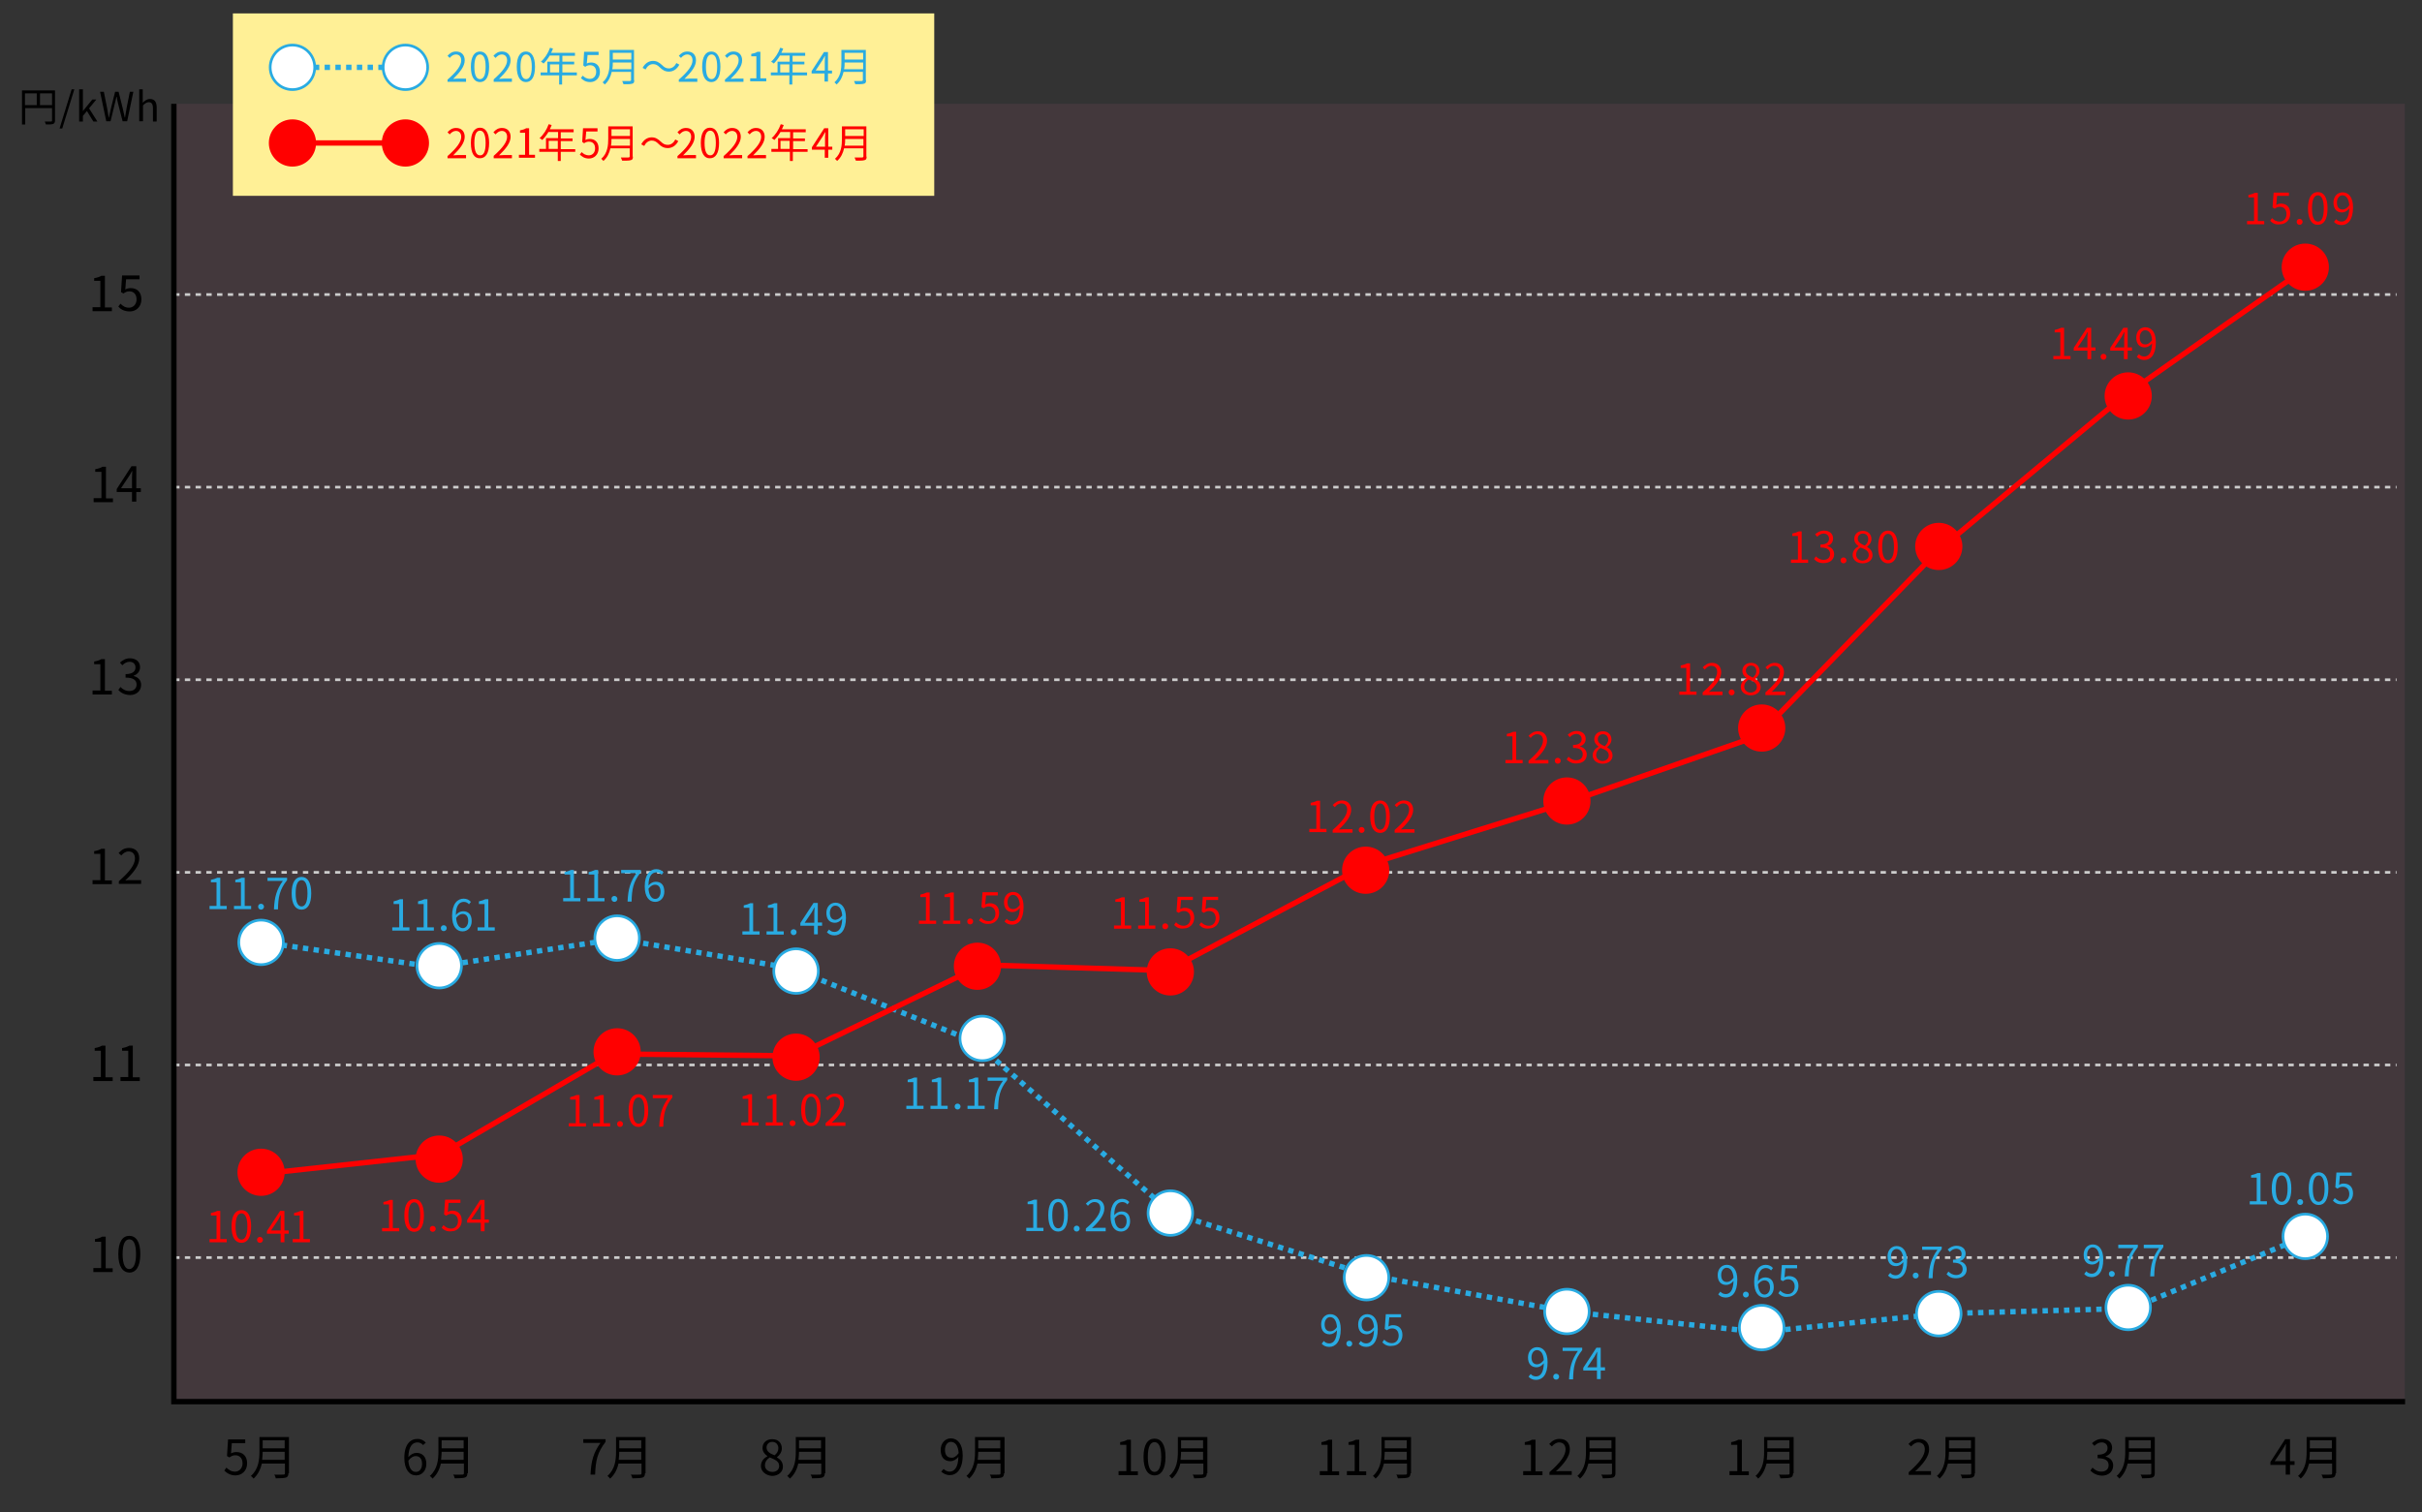 <?xml version="1.0" encoding="utf-8"?>
<!-- Generator: Adobe Illustrator 26.4.1, SVG Export Plug-In . SVG Version: 6.00 Build 0)  -->
<svg version="1.1" id="レイヤー_1" xmlns="http://www.w3.org/2000/svg" xmlns:xlink="http://www.w3.org/1999/xlink" x="0px"
	 y="0px" viewBox="0 0 902.7 563.8" style="enable-background:new 0 0 902.7 563.8;" xml:space="preserve">
<rect x="0" y="0" width="902.7" height="563.8" fill="#333333" stroke="none"/>
<style type="text/css">
	.st0{opacity:8.000000e-02;fill:#FF7BAC;}
	.st1{fill:none;stroke:#CCCCCC;stroke-miterlimit:10;stroke-dasharray:2,2;}
	.st2{fill:none;stroke:#000000;stroke-width:2;stroke-miterlimit:10;}
	.st3{fill:none;stroke:#29ABE2;stroke-width:2;stroke-miterlimit:10;}
	.st4{fill:none;stroke:#29ABE2;stroke-width:2;stroke-miterlimit:10;stroke-dasharray:2.004,2.004;}
	.st5{fill:#FFFFFF;stroke:#29ABE2;stroke-miterlimit:10;}
	.st6{fill:#29ABE2;}
	.st7{fill:none;stroke:#29ABE2;stroke-width:2;stroke-miterlimit:10;stroke-dasharray:2,2;}
	.st8{fill:#FFF096;}
	.st9{fill:none;stroke:#FF0000;stroke-width:2;stroke-miterlimit:10;}
	.st10{fill:#FF0000;stroke:#FF0000;stroke-miterlimit:10;}
	.st11{fill:#FF0000;}
</style>
<g>
	<rect x="64.8" y="38.7" class="st0" width="831.5" height="483"/>
	<line class="st1" x1="64.9" y1="253.4" x2="893.2" y2="253.4"/>
	<line class="st1" x1="64.9" y1="181.6" x2="893.2" y2="181.6"/>
	<line class="st1" x1="64.9" y1="109.8" x2="893.2" y2="109.8"/>
	<line class="st1" x1="64.9" y1="325.2" x2="893.2" y2="325.2"/>
	<line class="st1" x1="64.9" y1="397" x2="893.2" y2="397"/>
	<line class="st1" x1="64.9" y1="468.8" x2="893.2" y2="468.8"/>
	<polyline class="st2" points="64.8,38.7 64.8,522.5 896.4,522.5 	"/>
	<g>
		<path d="M20.5,44.9c0,0.7-0.2,1.1-0.7,1.3c-0.5,0.2-1.4,0.2-2.7,0.2c-0.1-0.3-0.3-0.8-0.4-1.1c1,0,2,0,2.3,0
			c0.3,0,0.4-0.1,0.4-0.4v-4.6h-10v6.1H8.2V33.7h12.3V44.9z M9.3,39.2h4.4v-4.4H9.3V39.2z M19.4,39.2v-4.4h-4.5v4.4H19.4z"/>
		<path d="M26.7,33.3h1l-4.5,14.6h-1L26.7,33.3z"/>
		<path d="M29.5,33.3h1.4v8.1h0l3.5-4.3h1.5l-2.7,3.3l3.1,4.9h-1.5l-2.4-3.9l-1.5,1.8v2.1h-1.4V33.3z"/>
		<path d="M37.3,34.2h1.4l1.2,6c0.2,1.2,0.4,2.4,0.6,3.6h0.1c0.3-1.2,0.5-2.4,0.8-3.6l1.5-6h1.3l1.5,6c0.3,1.2,0.5,2.4,0.8,3.6h0.1
			c0.2-1.2,0.4-2.4,0.6-3.6l1.2-6h1.3l-2.3,11h-1.7l-1.7-6.6c-0.2-0.9-0.4-1.7-0.5-2.5h-0.1c-0.2,0.8-0.4,1.6-0.6,2.5l-1.6,6.6h-1.6
			L37.3,34.2z"/>
		<path d="M51.8,33.3h1.4v3.3l0,1.7c0.8-0.8,1.6-1.4,2.7-1.4c1.7,0,2.5,1.1,2.5,3.2v5.2H57v-5c0-1.5-0.5-2.2-1.5-2.2
			c-0.8,0-1.4,0.4-2.2,1.2v5.9h-1.4V33.3z"/>
	</g>
	<g>
		<path d="M34.5,257.4h2.9v-9.8h-2.3v-1c1.2-0.2,2-0.5,2.7-0.9h1.3v11.8h2.6v1.4h-7.2V257.4z"/>
		<path d="M44.1,257.2l0.8-1.1c0.8,0.8,1.8,1.5,3.3,1.5c1.6,0,2.7-0.9,2.7-2.4c0-1.6-1.1-2.6-4.1-2.6v-1.3c2.7,0,3.7-1.1,3.7-2.5
			c0-1.3-0.9-2.1-2.2-2.1c-1.1,0-2,0.6-2.7,1.3l-0.9-1c1-0.9,2.2-1.6,3.7-1.6c2.2,0,3.8,1.2,3.8,3.3c0,1.6-1,2.7-2.4,3.2v0.1
			c1.6,0.4,2.8,1.5,2.8,3.3c0,2.4-1.9,3.8-4.2,3.8C46.2,259,44.9,258.1,44.1,257.2z"/>
	</g>
	<g>
		<path d="M34.9,185.7h2.9v-9.8h-2.3v-1c1.2-0.2,2-0.5,2.7-0.9h1.3v11.8h2.6v1.4h-7.2V185.7z"/>
		<path d="M52.5,183.4h-1.7v3.6h-1.6v-3.6h-5.7v-1.1l5.5-8.5h1.8v8.2h1.7V183.4z M49.2,182.1V178c0-0.6,0.1-1.7,0.1-2.4h-0.1
			c-0.3,0.6-0.7,1.3-1.1,1.9l-3,4.5H49.2z"/>
	</g>
	<g>
		<path d="M34.5,114.5h2.9v-9.8h-2.3v-1c1.2-0.2,2-0.5,2.7-0.9h1.3v11.8h2.6v1.4h-7.2V114.5z"/>
		<path d="M44.1,114.3l0.8-1.1c0.8,0.8,1.7,1.5,3.2,1.5c1.5,0,2.8-1.2,2.8-3.1c0-1.9-1.1-3-2.7-3c-0.9,0-1.4,0.3-2.2,0.8l-0.9-0.5
			l0.4-6.2H52v1.4h-5l-0.3,3.8c0.6-0.3,1.2-0.5,2-0.5c2.2,0,4,1.3,4,4.2c0,2.9-2.1,4.5-4.3,4.5C46.2,116.1,44.9,115.2,44.1,114.3z"
			/>
	</g>
	<g>
		<path d="M34.5,328.1h2.9v-9.8h-2.3v-1c1.2-0.2,2-0.5,2.7-0.9h1.3v11.8h2.6v1.4h-7.2V328.1z"/>
		<path d="M44.3,328.5c4.1-3.6,6-6.2,6-8.5c0-1.5-0.8-2.6-2.4-2.6c-1.1,0-2,0.7-2.7,1.5l-1-0.9c1.1-1.2,2.2-1.9,3.9-1.9
			c2.4,0,3.8,1.5,3.8,3.9c0,2.6-2.1,5.3-5.2,8.2c0.7-0.1,1.5-0.1,2.2-0.1h3.7v1.4h-8.3V328.5z"/>
	</g>
	<g>
		<path d="M34.7,401.5h2.9v-9.8h-2.3v-1c1.2-0.2,2-0.5,2.7-0.9h1.3v11.8H42v1.4h-7.2V401.5z"/>
		<path d="M44.9,401.5h2.9v-9.8h-2.3v-1c1.2-0.2,2-0.5,2.7-0.9h1.3v11.8h2.6v1.4h-7.2V401.5z"/>
	</g>
	<g>
		<path d="M34.8,472.7h2.9v-9.8h-2.3v-1c1.2-0.2,2-0.5,2.7-0.9h1.3v11.8h2.6v1.4h-7.2V472.7z"/>
		<path d="M44.1,467.5c0-4.6,1.6-6.8,4.1-6.8c2.5,0,4.1,2.2,4.1,6.8c0,4.6-1.6,6.9-4.1,6.9C45.7,474.3,44.1,472.1,44.1,467.5z
			 M50.7,467.5c0-3.9-1-5.5-2.5-5.5c-1.5,0-2.5,1.6-2.5,5.5c0,3.9,1,5.6,2.5,5.6C49.7,473,50.7,471.3,50.7,467.5z"/>
	</g>
	<g>
		<path d="M83.6,548.2l0.8-1.1c0.8,0.8,1.7,1.5,3.2,1.5c1.5,0,2.8-1.2,2.8-3.1c0-1.9-1.1-3-2.7-3c-0.9,0-1.4,0.3-2.2,0.8l-0.9-0.5
			l0.4-6.2h6.4v1.4h-5l-0.3,3.8c0.6-0.3,1.2-0.5,2-0.5c2.2,0,4,1.3,4,4.2c0,2.9-2.1,4.5-4.3,4.5C85.8,550,84.5,549.1,83.6,548.2z"/>
		<path d="M107.5,549.2c0,0.9-0.3,1.4-0.9,1.6c-0.7,0.2-1.9,0.3-3.8,0.3c-0.1-0.4-0.3-1-0.6-1.4c1.5,0.1,3,0,3.4,0
			c0.4,0,0.6-0.1,0.6-0.5v-3.6h-8.6c-0.5,2-1.4,4.1-3.1,5.6c-0.2-0.3-0.7-0.8-1-1c2.9-2.5,3.2-6.2,3.2-9v-5.5h11V549.2z
			 M106.1,544.2v-3h-8.2c0,0.9-0.1,2-0.2,3H106.1z M97.9,536.9v3h8.2v-3H97.9z"/>
	</g>
	<g>
		<path d="M157.7,538.7c-0.5-0.6-1.3-1-2.1-1c-1.8,0-3.3,1.4-3.4,5.5c0.8-1,2-1.6,3-1.6c2.2,0,3.7,1.4,3.7,4.1
			c0,2.6-1.7,4.3-3.8,4.3c-2.5,0-4.4-2.2-4.4-6.5c0-5.2,2.3-7.1,4.9-7.1c1.4,0,2.4,0.6,3.1,1.4L157.7,538.7z M157.3,545.7
			c0-1.8-0.8-2.9-2.4-2.9c-0.8,0-1.8,0.5-2.7,1.7c0.2,2.7,1.2,4.2,2.8,4.2C156.4,548.7,157.3,547.5,157.3,545.7z"/>
		<path d="M174.2,549.2c0,0.9-0.3,1.4-0.9,1.6c-0.7,0.2-1.9,0.3-3.8,0.3c-0.1-0.4-0.3-1-0.6-1.4c1.5,0.1,3,0,3.4,0
			c0.4,0,0.6-0.1,0.6-0.5v-3.6h-8.6c-0.4,2-1.4,4.1-3.1,5.6c-0.2-0.3-0.7-0.8-1-1c2.9-2.5,3.2-6.2,3.2-9v-5.5h11V549.2z
			 M172.8,544.2v-3h-8.2c0,0.9-0.1,2-0.2,3H172.8z M164.6,536.9v3h8.2v-3H164.6z"/>
	</g>
	<g>
		<path d="M223.8,537.9h-6.4v-1.4h8.3v1c-3.1,4-3.7,7-3.9,12.2h-1.7C220.3,544.7,221.2,541.5,223.8,537.9z"/>
		<path d="M240.4,549.2c0,0.9-0.3,1.4-0.9,1.6c-0.7,0.2-1.9,0.3-3.8,0.3c-0.1-0.4-0.3-1-0.6-1.4c1.5,0.1,3,0,3.4,0
			c0.4,0,0.6-0.1,0.6-0.5v-3.6h-8.6c-0.4,2-1.4,4.1-3.1,5.6c-0.2-0.3-0.7-0.8-1-1c2.9-2.5,3.2-6.2,3.2-9v-5.5h11V549.2z M239,544.2
			v-3h-8.2c0,0.9-0.1,2-0.2,3H239z M230.8,536.9v3h8.2v-3H230.8z"/>
	</g>
	<g>
		<path d="M283.6,546.5c0-1.8,1.2-3,2.4-3.6v-0.1c-1-0.7-1.8-1.7-1.8-3c0-2,1.5-3.3,3.6-3.3c2.3,0,3.6,1.4,3.6,3.5
			c0,1.4-1,2.6-1.8,3.2v0.1c1.2,0.7,2.2,1.7,2.2,3.5c0,1.9-1.7,3.4-4.1,3.4C285.4,550,283.6,548.5,283.6,546.5z M290.4,546.5
			c0-1.8-1.6-2.4-3.5-3.2c-1.1,0.7-1.8,1.7-1.8,3c0,1.4,1.2,2.4,2.8,2.4C289.4,548.7,290.4,547.8,290.4,546.5z M290.1,539.9
			c0-1.3-0.8-2.4-2.3-2.4c-1.2,0-2.1,0.9-2.1,2.1c0,1.6,1.4,2.3,3,2.9C289.6,541.8,290.1,540.9,290.1,539.9z"/>
		<path d="M307.4,549.2c0,0.9-0.3,1.4-0.9,1.6c-0.7,0.2-1.9,0.3-3.8,0.3c-0.1-0.4-0.3-1-0.6-1.4c1.5,0.1,3,0,3.4,0
			c0.4,0,0.6-0.1,0.6-0.5v-3.6h-8.6c-0.4,2-1.4,4.1-3.1,5.6c-0.2-0.3-0.7-0.8-1-1c2.9-2.5,3.2-6.2,3.2-9v-5.5h11V549.2z M306,544.2
			v-3h-8.2c0,0.9-0.1,2-0.2,3H306z M297.8,536.9v3h8.2v-3H297.8z"/>
	</g>
	<g>
		<path d="M351.7,547.6c0.6,0.6,1.4,1,2.2,1c1.7,0,3.2-1.4,3.3-5.5c-0.8,1-1.9,1.6-3,1.6c-2.2,0-3.6-1.4-3.6-4.2
			c0-2.6,1.7-4.3,3.8-4.3c2.5,0,4.4,2.1,4.4,6.3c0,5.3-2.3,7.4-4.8,7.4c-1.4,0-2.4-0.6-3.2-1.3L351.7,547.6z M357.3,541.7
			c-0.2-2.7-1.2-4.2-2.9-4.2c-1.3,0-2.2,1.2-2.2,3c0,1.8,0.8,2.9,2.4,2.9C355.4,543.5,356.4,543,357.3,541.7z"/>
		<path d="M374.2,549.2c0,0.9-0.3,1.4-0.9,1.6c-0.7,0.2-1.9,0.3-3.8,0.3c-0.1-0.4-0.3-1-0.6-1.4c1.5,0.1,3,0,3.4,0
			c0.4,0,0.6-0.1,0.6-0.5v-3.6h-8.6c-0.5,2-1.4,4.1-3.1,5.6c-0.2-0.3-0.7-0.8-1-1c2.9-2.5,3.2-6.2,3.2-9v-5.5h11V549.2z
			 M372.8,544.2v-3h-8.2c0,0.9-0.1,2-0.2,3H372.8z M364.6,536.9v3h8.2v-3H364.6z"/>
	</g>
	<g>
		<path d="M416.9,548.4h2.9v-9.8h-2.3v-1c1.2-0.2,2-0.5,2.7-0.9h1.3v11.8h2.6v1.4h-7.2V548.4z"/>
		<path d="M426.2,543.1c0-4.6,1.6-6.8,4.1-6.8c2.5,0,4.1,2.2,4.1,6.8c0,4.6-1.6,6.9-4.1,6.9C427.8,550,426.2,547.7,426.2,543.1z
			 M432.8,543.1c0-3.9-1-5.5-2.5-5.5c-1.5,0-2.5,1.6-2.5,5.5c0,3.9,1,5.6,2.5,5.6C431.8,548.7,432.8,547,432.8,543.1z"/>
		<path d="M449.8,549.2c0,0.9-0.3,1.4-0.9,1.6c-0.7,0.2-1.9,0.3-3.8,0.3c-0.1-0.4-0.3-1-0.6-1.4c1.5,0.1,3,0,3.4,0
			c0.4,0,0.6-0.1,0.6-0.5v-3.6h-8.6c-0.4,2-1.4,4.1-3.1,5.6c-0.2-0.3-0.7-0.8-1-1c2.9-2.5,3.2-6.2,3.2-9v-5.5h11V549.2z
			 M448.4,544.2v-3h-8.2c0,0.9-0.1,2-0.2,3H448.4z M440.2,536.9v3h8.2v-3H440.2z"/>
	</g>
	<g>
		<path d="M491.9,548.4h2.9v-9.8h-2.3v-1c1.2-0.2,2-0.5,2.7-0.9h1.3v11.8h2.6v1.4h-7.2V548.4z"/>
		<path d="M502,548.4h2.9v-9.8h-2.3v-1c1.2-0.2,2-0.5,2.7-0.9h1.3v11.8h2.6v1.4H502V548.4z"/>
		<path d="M525.7,549.2c0,0.9-0.3,1.4-0.9,1.6c-0.7,0.2-1.9,0.3-3.8,0.3c-0.1-0.4-0.3-1-0.6-1.4c1.5,0.1,3,0,3.4,0
			c0.4,0,0.6-0.1,0.6-0.5v-3.6h-8.6c-0.5,2-1.4,4.1-3.1,5.6c-0.2-0.3-0.7-0.8-1-1c2.9-2.5,3.2-6.2,3.2-9v-5.5h11V549.2z
			 M524.3,544.2v-3h-8.2c0,0.9-0.1,2-0.2,3H524.3z M516.1,536.9v3h8.2v-3H516.1z"/>
	</g>
	<g>
		<path d="M567.7,548.4h2.9v-9.8h-2.3v-1c1.2-0.2,2-0.5,2.7-0.9h1.3v11.8h2.6v1.4h-7.2V548.4z"/>
		<path d="M577.5,548.8c4.1-3.6,6-6.2,6-8.5c0-1.5-0.8-2.6-2.4-2.6c-1.1,0-2,0.7-2.7,1.5l-1-0.9c1.1-1.2,2.2-1.9,3.9-1.9
			c2.4,0,3.8,1.5,3.8,3.9c0,2.6-2.1,5.3-5.2,8.2c0.7-0.1,1.5-0.1,2.2-0.1h3.7v1.4h-8.3V548.8z"/>
		<path d="M602.1,549.2c0,0.9-0.3,1.4-0.9,1.6c-0.7,0.2-1.9,0.3-3.8,0.3c-0.1-0.4-0.3-1-0.6-1.4c1.5,0.1,3,0,3.4,0
			c0.4,0,0.6-0.1,0.6-0.5v-3.6H592c-0.5,2-1.4,4.1-3.1,5.6c-0.2-0.3-0.7-0.8-1-1c2.9-2.5,3.2-6.2,3.2-9v-5.5h11V549.2z M600.7,544.2
			v-3h-8.2c0,0.9-0.1,2-0.2,3H600.7z M592.4,536.9v3h8.2v-3H592.4z"/>
	</g>
	<g>
		<path d="M644.6,548.4h2.9v-9.8h-2.3v-1c1.2-0.2,2-0.5,2.7-0.9h1.3v11.8h2.6v1.4h-7.2V548.4z"/>
		<path d="M668.3,549.2c0,0.9-0.3,1.4-0.9,1.6c-0.7,0.2-1.9,0.3-3.8,0.3c-0.1-0.4-0.3-1-0.6-1.4c1.5,0.1,3,0,3.4,0
			c0.4,0,0.6-0.1,0.6-0.5v-3.6h-8.6c-0.5,2-1.4,4.1-3.1,5.6c-0.2-0.3-0.7-0.8-1-1c2.9-2.5,3.2-6.2,3.2-9v-5.5h11V549.2z
			 M666.9,544.2v-3h-8.2c0,0.9-0.1,2-0.2,3H666.9z M658.7,536.9v3h8.2v-3H658.7z"/>
	</g>
	<g>
		<path d="M711.4,548.8c4.1-3.6,6-6.2,6-8.5c0-1.5-0.8-2.6-2.4-2.6c-1.1,0-2,0.7-2.7,1.5l-1-0.9c1.1-1.2,2.2-1.9,3.9-1.9
			c2.4,0,3.8,1.5,3.8,3.9c0,2.6-2.1,5.3-5.2,8.2c0.7-0.1,1.5-0.1,2.2-0.1h3.7v1.4h-8.3V548.8z"/>
		<path d="M736,549.2c0,0.9-0.3,1.4-0.9,1.6c-0.7,0.2-1.9,0.3-3.8,0.3c-0.1-0.4-0.3-1-0.6-1.4c1.5,0.1,3,0,3.4,0
			c0.4,0,0.6-0.1,0.6-0.5v-3.6H726c-0.5,2-1.4,4.1-3.1,5.6c-0.2-0.3-0.7-0.8-1-1c2.9-2.5,3.2-6.2,3.2-9v-5.5h11V549.2z M734.6,544.2
			v-3h-8.2c0,0.9-0.1,2-0.2,3H734.6z M726.4,536.9v3h8.2v-3H726.4z"/>
	</g>
	<g>
		<path d="M779.1,548.2l0.8-1.1c0.8,0.8,1.8,1.5,3.3,1.5c1.6,0,2.7-0.9,2.7-2.4c0-1.6-1.1-2.6-4.1-2.6v-1.3c2.7,0,3.7-1.1,3.7-2.5
			c0-1.3-0.9-2.1-2.2-2.1c-1.1,0-2,0.6-2.7,1.3l-0.9-1c1-0.9,2.2-1.6,3.7-1.6c2.2,0,3.8,1.2,3.8,3.3c0,1.6-1,2.7-2.4,3.2v0.1
			c1.6,0.4,2.8,1.5,2.8,3.3c0,2.4-1.9,3.8-4.2,3.8C781.3,550,780,549.1,779.1,548.2z"/>
		<path d="M803.1,549.2c0,0.9-0.3,1.4-0.9,1.6c-0.7,0.2-1.9,0.3-3.8,0.3c-0.1-0.4-0.3-1-0.6-1.4c1.5,0.1,3,0,3.4,0
			c0.4,0,0.6-0.1,0.6-0.5v-3.6H793c-0.5,2-1.4,4.1-3.1,5.6c-0.2-0.3-0.7-0.8-1-1c2.9-2.5,3.2-6.2,3.2-9v-5.5h11V549.2z M801.7,544.2
			v-3h-8.2c0,0.9-0.1,2-0.2,3H801.7z M793.4,536.9v3h8.2v-3H793.4z"/>
	</g>
	<g>
		<path d="M855.2,546.1h-1.7v3.6h-1.6v-3.6h-5.7V545l5.5-8.5h1.8v8.2h1.7V546.1z M851.9,544.8v-4.1c0-0.6,0.1-1.7,0.1-2.4h-0.1
			c-0.3,0.6-0.7,1.3-1.1,1.9l-3,4.5H851.9z"/>
		<path d="M870.5,549.2c0,0.9-0.3,1.4-0.9,1.6c-0.7,0.2-1.9,0.3-3.8,0.3c-0.1-0.4-0.3-1-0.6-1.4c1.5,0.1,3,0,3.4,0
			c0.4,0,0.6-0.1,0.6-0.5v-3.6h-8.6c-0.5,2-1.4,4.1-3.1,5.6c-0.2-0.3-0.7-0.8-1-1c2.9-2.5,3.2-6.2,3.2-9v-5.5h11V549.2z
			 M869.1,544.2v-3h-8.2c0,0.9-0.1,2-0.2,3H869.1z M860.9,536.9v3h8.2v-3H860.9z"/>
	</g>
	<g>
		<g>
			<line class="st3" x1="98.1" y1="351.3" x2="99.1" y2="351.4"/>
			<polyline class="st4" points="101,351.7 162,360.5 230.1,350 294.9,360.9 363.2,388.3 436.6,452.2 509.4,475.2 584,488.9 
				655.9,496.6 724,489.7 792.4,487.8 			"/>
			<line class="st3" x1="793.4" y1="487.8" x2="794.4" y2="487.8"/>
		</g>
	</g>
	<circle class="st5" cx="97.3" cy="351.3" r="8.3"/>
	<circle class="st5" cx="163.7" cy="360" r="8.3"/>
	<circle class="st5" cx="230" cy="349.7" r="8.3"/>
	<circle class="st5" cx="296.7" cy="362" r="8.3"/>
	<circle class="st5" cx="366.1" cy="387.1" r="8.3"/>
	<circle class="st5" cx="436.2" cy="452.2" r="8.3"/>
	<circle class="st5" cx="509.3" cy="476.3" r="8.3"/>
	<circle class="st5" cx="584" cy="488.9" r="8.3"/>
	<circle class="st5" cx="656.6" cy="494.9" r="8.3"/>
	<circle class="st5" cx="722.6" cy="489.7" r="8.3"/>
	<g>
		<path class="st6" d="M777.6,473.9c0.5,0.6,1.2,0.9,2,0.9c1.5,0,2.8-1.2,2.9-4.9c-0.7,0.9-1.7,1.5-2.7,1.5c-2,0-3.2-1.3-3.2-3.7
			c0-2.3,1.5-3.8,3.4-3.8c2.3,0,3.9,1.9,3.9,5.6c0,4.8-2,6.6-4.3,6.6c-1.3,0-2.2-0.5-2.8-1.2L777.6,473.9z M782.5,468.7
			c-0.2-2.4-1.1-3.7-2.6-3.7c-1.1,0-2,1.1-2,2.7c0,1.6,0.7,2.6,2.1,2.6C780.8,470.2,781.7,469.8,782.5,468.7z"/>
		<path class="st6" d="M786,474.9c0-0.7,0.5-1.1,1.1-1.1s1.1,0.5,1.1,1.1s-0.5,1.1-1.1,1.1S786,475.5,786,474.9z"/>
		<path class="st6" d="M795.2,465.3h-5.7V464h7.3v0.9c-2.8,3.5-3.3,6.3-3.4,10.9h-1.5C792.1,471.3,792.9,468.5,795.2,465.3z"/>
		<path class="st6" d="M804.7,465.3H799V464h7.3v0.9c-2.8,3.5-3.3,6.3-3.4,10.9h-1.5C801.6,471.3,802.4,468.5,804.7,465.3z"/>
	</g>
	<g>
		<path class="st6" d="M78.1,337.7h2.6v-8.8h-2.1V328c1-0.2,1.8-0.5,2.4-0.8h1.1v10.5h2.4v1.2h-6.4V337.7z"/>
		<path class="st6" d="M87.2,337.7h2.6v-8.8h-2.1V328c1-0.2,1.8-0.5,2.4-0.8h1.1v10.5h2.4v1.2h-6.4V337.7z"/>
		<path class="st6" d="M96.2,338c0-0.7,0.5-1.1,1.1-1.1s1.1,0.5,1.1,1.1s-0.5,1.1-1.1,1.1S96.2,338.6,96.2,338z"/>
		<path class="st6" d="M105.4,328.4h-5.7v-1.2h7.3v0.9c-2.8,3.5-3.3,6.3-3.4,10.9h-1.5C102.3,334.4,103.1,331.6,105.4,328.4z"/>
		<path class="st6" d="M108.7,333c0-4.1,1.4-6.1,3.7-6.1c2.2,0,3.6,2,3.6,6.1c0,4.1-1.4,6.1-3.6,6.1
			C110.1,339.1,108.7,337.1,108.7,333z M114.6,333c0-3.4-0.9-4.9-2.2-4.9c-1.3,0-2.2,1.4-2.2,4.9c0,3.5,0.9,4.9,2.2,4.9
			C113.7,337.9,114.6,336.4,114.6,333z"/>
	</g>
	<g>
		<path class="st6" d="M146.2,345.7h2.6V337h-2.1V336c1-0.2,1.8-0.5,2.4-0.8h1.1v10.5h2.4v1.2h-6.4V345.7z"/>
		<path class="st6" d="M155.3,345.7h2.6V337h-2.1V336c1-0.2,1.8-0.5,2.4-0.8h1.1v10.5h2.4v1.2h-6.4V345.7z"/>
		<path class="st6" d="M164.3,346c0-0.7,0.5-1.1,1.1-1.1s1.1,0.5,1.1,1.1s-0.5,1.1-1.1,1.1S164.3,346.7,164.3,346z"/>
		<path class="st6" d="M174.8,337.1c-0.5-0.6-1.2-0.9-1.9-0.9c-1.6,0-3,1.2-3,4.9c0.7-0.9,1.7-1.4,2.7-1.4c2,0,3.2,1.2,3.2,3.7
			c0,2.3-1.5,3.8-3.4,3.8c-2.3,0-3.9-1.9-3.9-5.8c0-4.6,2.1-6.4,4.3-6.4c1.2,0,2.1,0.5,2.7,1.2L174.8,337.1z M174.5,343.3
			c0-1.6-0.7-2.6-2.1-2.6c-0.7,0-1.6,0.4-2.4,1.5c0.2,2.4,1.1,3.8,2.5,3.8C173.6,346,174.5,344.9,174.5,343.3z"/>
		<path class="st6" d="M178,345.7h2.6V337h-2.1V336c1-0.2,1.8-0.5,2.4-0.8h1.1v10.5h2.4v1.2H178V345.7z"/>
	</g>
	<g>
		<path class="st6" d="M209.9,334.8h2.6V326h-2.1v-0.9c1-0.2,1.8-0.5,2.4-0.8h1.1v10.5h2.4v1.2h-6.4V334.8z"/>
		<path class="st6" d="M218.9,334.8h2.6V326h-2.1v-0.9c1-0.2,1.8-0.5,2.4-0.8h1.1v10.5h2.4v1.2h-6.4V334.8z"/>
		<path class="st6" d="M227.9,335.1c0-0.7,0.5-1.1,1.1-1.1s1.1,0.5,1.1,1.1s-0.5,1.1-1.1,1.1S227.9,335.7,227.9,335.1z"/>
		<path class="st6" d="M237.2,325.5h-5.7v-1.2h7.3v0.9c-2.8,3.5-3.3,6.3-3.4,10.9h-1.5C234.1,331.5,234.9,328.7,237.2,325.5z"/>
		<path class="st6" d="M246.6,326.1c-0.5-0.6-1.2-0.9-1.9-0.9c-1.6,0-3,1.2-3,4.9c0.7-0.9,1.7-1.4,2.7-1.4c2,0,3.2,1.2,3.2,3.7
			c0,2.3-1.5,3.8-3.4,3.8c-2.3,0-3.9-1.9-3.9-5.8c0-4.6,2.1-6.4,4.3-6.4c1.2,0,2.1,0.5,2.7,1.2L246.6,326.1z M246.2,332.4
			c0-1.6-0.7-2.6-2.1-2.6c-0.7,0-1.6,0.4-2.4,1.5c0.2,2.4,1.1,3.8,2.5,3.8C245.4,335.1,246.2,334,246.2,332.4z"/>
	</g>
	<g>
		<path class="st6" d="M276.7,347.2h2.6v-8.8h-2.1v-0.9c1-0.2,1.8-0.5,2.4-0.8h1.1v10.5h2.4v1.2h-6.4V347.2z"/>
		<path class="st6" d="M285.7,347.2h2.6v-8.8h-2.1v-0.9c1-0.2,1.8-0.5,2.4-0.8h1.1v10.5h2.4v1.2h-6.4V347.2z"/>
		<path class="st6" d="M294.7,347.5c0-0.7,0.5-1.1,1.1-1.1s1.1,0.5,1.1,1.1s-0.5,1.1-1.1,1.1S294.7,348.1,294.7,347.5z"/>
		<path class="st6" d="M306.4,345.1h-1.6v3.2h-1.4v-3.2h-5.1v-1l4.9-7.5h1.6v7.3h1.6V345.1z M303.5,344v-3.6c0-0.6,0.1-1.5,0.1-2.1
			h-0.1c-0.3,0.6-0.6,1.2-0.9,1.7l-2.7,4H303.5z"/>
		<path class="st6" d="M309,346.5c0.5,0.6,1.2,0.9,2,0.9c1.5,0,2.8-1.2,2.9-4.9c-0.7,0.9-1.7,1.5-2.7,1.5c-2,0-3.2-1.3-3.2-3.7
			c0-2.3,1.5-3.8,3.4-3.8c2.3,0,3.9,1.9,3.9,5.6c0,4.8-2,6.6-4.3,6.6c-1.3,0-2.2-0.5-2.8-1.2L309,346.5z M313.9,341.3
			c-0.2-2.4-1.1-3.7-2.6-3.7c-1.1,0-2,1.1-2,2.7c0,1.6,0.7,2.6,2.1,2.6C312.2,342.8,313.1,342.4,313.9,341.3z"/>
	</g>
	<g>
		<path class="st6" d="M337.8,412.2h2.6v-8.8h-2.1v-0.9c1-0.2,1.8-0.5,2.4-0.8h1.1v10.5h2.4v1.2h-6.4V412.2z"/>
		<path class="st6" d="M346.8,412.2h2.6v-8.8h-2.1v-0.9c1-0.2,1.8-0.5,2.4-0.8h1.1v10.5h2.4v1.2h-6.4V412.2z"/>
		<path class="st6" d="M355.8,412.5c0-0.7,0.5-1.1,1.1-1.1s1.1,0.5,1.1,1.1s-0.5,1.1-1.1,1.1S355.8,413.1,355.8,412.5z"/>
		<path class="st6" d="M360.6,412.2h2.6v-8.8h-2.1v-0.9c1-0.2,1.8-0.5,2.4-0.8h1.1v10.5h2.4v1.2h-6.4V412.2z"/>
		<path class="st6" d="M373.8,402.9h-5.7v-1.2h7.3v0.9c-2.8,3.5-3.3,6.3-3.4,10.9h-1.5C370.7,408.9,371.5,406.1,373.8,402.9z"/>
	</g>
	<g>
		<path class="st6" d="M382.5,457.7h2.6v-8.8H383V448c1-0.2,1.8-0.5,2.4-0.8h1.1v10.5h2.4v1.2h-6.4V457.7z"/>
		<path class="st6" d="M390.7,453c0-4.1,1.4-6.1,3.7-6.1c2.2,0,3.6,2,3.6,6.1c0,4.1-1.4,6.1-3.6,6.1
			C392.1,459.1,390.7,457.1,390.7,453z M396.6,453c0-3.4-0.9-4.9-2.2-4.9c-1.3,0-2.2,1.4-2.2,4.9c0,3.5,0.9,4.9,2.2,4.9
			C395.7,457.9,396.6,456.4,396.6,453z"/>
		<path class="st6" d="M400.2,458c0-0.7,0.5-1.1,1.1-1.1s1.1,0.5,1.1,1.1s-0.5,1.1-1.1,1.1S400.2,458.7,400.2,458z"/>
		<path class="st6" d="M404.7,458c3.7-3.2,5.4-5.6,5.4-7.6c0-1.3-0.7-2.3-2.2-2.3c-1,0-1.8,0.6-2.4,1.4l-0.8-0.8c1-1,2-1.7,3.5-1.7
			c2.1,0,3.4,1.4,3.4,3.5c0,2.3-1.8,4.7-4.6,7.3c0.6,0,1.3-0.1,1.9-0.1h3.2v1.3h-7.4V458z"/>
		<path class="st6" d="M420.2,449c-0.5-0.6-1.2-0.9-1.9-0.9c-1.6,0-3,1.2-3,4.9c0.7-0.9,1.7-1.4,2.7-1.4c2,0,3.2,1.2,3.2,3.7
			c0,2.3-1.5,3.8-3.4,3.8c-2.3,0-3.9-1.9-3.9-5.8c0-4.6,2.1-6.4,4.3-6.4c1.2,0,2.1,0.5,2.7,1.2L420.2,449z M419.9,455.3
			c0-1.6-0.7-2.6-2.1-2.6c-0.7,0-1.6,0.4-2.4,1.5c0.2,2.4,1.1,3.8,2.5,3.8C419,458,419.9,456.9,419.9,455.3z"/>
	</g>
	<g>
		<path class="st6" d="M570.5,512.2c0.5,0.6,1.2,0.9,2,0.9c1.5,0,2.8-1.2,2.9-4.9c-0.7,0.9-1.7,1.5-2.7,1.5c-2,0-3.2-1.3-3.2-3.7
			c0-2.3,1.5-3.8,3.4-3.8c2.3,0,3.9,1.9,3.9,5.6c0,4.8-2,6.6-4.3,6.6c-1.3,0-2.2-0.5-2.8-1.2L570.5,512.2z M575.4,507
			c-0.2-2.4-1.1-3.7-2.6-3.7c-1.1,0-2,1.1-2,2.7c0,1.6,0.7,2.6,2.1,2.6C573.7,508.6,574.6,508.1,575.4,507z"/>
		<path class="st6" d="M578.9,513.2c0-0.7,0.5-1.1,1.1-1.1s1.1,0.5,1.1,1.1s-0.5,1.1-1.1,1.1S578.9,513.9,578.9,513.2z"/>
		<path class="st6" d="M588.1,503.6h-5.7v-1.2h7.3v0.9c-2.8,3.5-3.3,6.3-3.4,10.9h-1.5C585,509.7,585.8,506.9,588.1,503.6z"/>
		<path class="st6" d="M598.2,510.9h-1.6v3.2h-1.4v-3.2h-5.1v-1l4.9-7.5h1.6v7.3h1.6V510.9z M595.2,509.7v-3.6
			c0-0.6,0.1-1.5,0.1-2.1h-0.1c-0.3,0.6-0.6,1.2-0.9,1.7l-2.7,4H595.2z"/>
	</g>
	<g>
		<path class="st6" d="M641.2,481.5c0.5,0.6,1.2,0.9,2,0.9c1.5,0,2.8-1.2,2.9-4.9c-0.7,0.9-1.7,1.5-2.7,1.5c-2,0-3.2-1.3-3.2-3.7
			c0-2.3,1.5-3.8,3.4-3.8c2.3,0,3.9,1.9,3.9,5.6c0,4.8-2,6.6-4.3,6.6c-1.3,0-2.2-0.5-2.8-1.2L641.2,481.5z M646.1,476.3
			c-0.2-2.4-1.1-3.7-2.6-3.7c-1.1,0-2,1.1-2,2.7c0,1.6,0.7,2.6,2.1,2.6C644.4,477.9,645.3,477.5,646.1,476.3z"/>
		<path class="st6" d="M649.6,482.6c0-0.7,0.5-1.1,1.1-1.1s1.1,0.5,1.1,1.1s-0.5,1.1-1.1,1.1S649.6,483.2,649.6,482.6z"/>
		<path class="st6" d="M660.1,473.6c-0.5-0.6-1.2-0.9-1.9-0.9c-1.6,0-3,1.2-3,4.9c0.7-0.9,1.7-1.4,2.7-1.4c2,0,3.2,1.2,3.2,3.7
			c0,2.3-1.5,3.8-3.4,3.8c-2.3,0-3.9-1.9-3.9-5.8c0-4.6,2.1-6.4,4.3-6.4c1.2,0,2.1,0.5,2.7,1.2L660.1,473.6z M659.7,479.9
			c0-1.6-0.7-2.6-2.1-2.6c-0.7,0-1.6,0.4-2.4,1.5c0.2,2.4,1.1,3.8,2.5,3.8C658.9,482.5,659.7,481.5,659.7,479.9z"/>
		<path class="st6" d="M662.8,482.1l0.7-1c0.7,0.7,1.5,1.3,2.9,1.3c1.4,0,2.5-1.1,2.5-2.8c0-1.7-1-2.7-2.4-2.7c-0.8,0-1.3,0.2-2,0.7
			l-0.8-0.5l0.4-5.5h5.7v1.2h-4.4l-0.3,3.4c0.5-0.3,1-0.5,1.7-0.5c2,0,3.5,1.2,3.5,3.7s-1.9,4-3.8,4
			C664.7,483.7,663.6,482.9,662.8,482.1z"/>
	</g>
	<g>
		<path class="st6" d="M704.5,474.5c0.5,0.6,1.2,0.9,2,0.9c1.5,0,2.8-1.2,2.9-4.9c-0.7,0.9-1.7,1.5-2.7,1.5c-2,0-3.2-1.3-3.2-3.7
			c0-2.3,1.5-3.8,3.4-3.8c2.3,0,3.9,1.9,3.9,5.6c0,4.8-2,6.6-4.3,6.6c-1.3,0-2.2-0.5-2.8-1.2L704.5,474.5z M709.4,469.3
			c-0.2-2.4-1.1-3.7-2.6-3.7c-1.1,0-2,1.1-2,2.7c0,1.6,0.7,2.6,2.1,2.6C707.8,470.9,708.6,470.4,709.4,469.3z"/>
		<path class="st6" d="M712.9,475.5c0-0.7,0.5-1.1,1.1-1.1s1.1,0.5,1.1,1.1s-0.5,1.1-1.1,1.1S712.9,476.2,712.9,475.5z"/>
		<path class="st6" d="M722.1,465.9h-5.7v-1.2h7.3v0.9c-2.8,3.5-3.3,6.3-3.4,10.9h-1.5C719,472,719.8,469.1,722.1,465.9z"/>
		<path class="st6" d="M725.5,475l0.7-1c0.7,0.7,1.6,1.3,2.9,1.3c1.4,0,2.4-0.8,2.4-2.2c0-1.4-0.9-2.4-3.6-2.4v-1.1
			c2.4,0,3.2-1,3.2-2.2c0-1.1-0.8-1.9-2-1.9c-0.9,0-1.8,0.5-2.4,1.2l-0.8-0.9c0.9-0.8,1.9-1.4,3.3-1.4c2,0,3.4,1.1,3.4,2.9
			c0,1.4-0.8,2.4-2.1,2.8v0.1c1.4,0.3,2.5,1.4,2.5,3c0,2.1-1.7,3.3-3.8,3.3C727.5,476.6,726.3,475.9,725.5,475z"/>
	</g>
	<g>
		<path class="st6" d="M493.4,499.9c0.5,0.6,1.2,0.9,2,0.9c1.5,0,2.8-1.2,2.9-4.9c-0.7,0.9-1.7,1.5-2.7,1.5c-2,0-3.2-1.3-3.2-3.7
			c0-2.3,1.5-3.8,3.4-3.8c2.3,0,3.9,1.9,3.9,5.6c0,4.8-2,6.6-4.3,6.6c-1.3,0-2.2-0.5-2.8-1.2L493.4,499.9z M498.3,494.7
			c-0.2-2.4-1.1-3.7-2.6-3.7c-1.1,0-2,1.1-2,2.7c0,1.6,0.7,2.6,2.1,2.6C496.7,496.3,497.6,495.8,498.3,494.7z"/>
		<path class="st6" d="M501.8,500.9c0-0.7,0.5-1.1,1.1-1.1s1.1,0.5,1.1,1.1s-0.5,1.1-1.1,1.1S501.8,501.5,501.8,500.9z"/>
		<path class="st6" d="M507.2,499.9c0.5,0.6,1.2,0.9,2,0.9c1.5,0,2.8-1.2,2.9-4.9c-0.7,0.9-1.7,1.5-2.7,1.5c-2,0-3.2-1.3-3.2-3.7
			c0-2.3,1.5-3.8,3.4-3.8c2.3,0,3.9,1.9,3.9,5.6c0,4.8-2,6.6-4.3,6.6c-1.3,0-2.2-0.5-2.8-1.2L507.2,499.9z M512.1,494.7
			c-0.2-2.4-1.1-3.7-2.6-3.7c-1.1,0-2,1.1-2,2.7c0,1.6,0.7,2.6,2.1,2.6C510.5,496.3,511.3,495.8,512.1,494.7z"/>
		<path class="st6" d="M515.2,500.4l0.7-1c0.7,0.7,1.5,1.3,2.9,1.3c1.4,0,2.5-1.1,2.5-2.8c0-1.7-1-2.7-2.4-2.7c-0.8,0-1.3,0.2-2,0.7
			l-0.8-0.5l0.4-5.5h5.7v1.2h-4.4l-0.3,3.4c0.5-0.3,1-0.5,1.7-0.5c2,0,3.5,1.2,3.5,3.7s-1.9,4-3.8,4
			C517.1,502,516,501.2,515.2,500.4z"/>
	</g>
	<g>
		<path class="st6" d="M838.5,447.8h2.6V439H839v-0.9c1-0.2,1.8-0.5,2.4-0.8h1.1v10.5h2.4v1.2h-6.4V447.8z"/>
		<path class="st6" d="M846.7,443.1c0-4.1,1.4-6.1,3.7-6.1c2.2,0,3.6,2,3.6,6.1c0,4.1-1.4,6.1-3.6,6.1
			C848.2,449.2,846.7,447.2,846.7,443.1z M852.6,443.1c0-3.4-0.9-4.9-2.2-4.9c-1.3,0-2.2,1.4-2.2,4.9c0,3.5,0.9,4.9,2.2,4.9
			C851.7,448,852.6,446.5,852.6,443.1z"/>
		<path class="st6" d="M856.2,448.1c0-0.7,0.5-1.1,1.1-1.1s1.1,0.5,1.1,1.1s-0.5,1.1-1.1,1.1S856.2,448.7,856.2,448.1z"/>
		<path class="st6" d="M860.5,443.1c0-4.1,1.4-6.1,3.7-6.1c2.2,0,3.6,2,3.6,6.1c0,4.1-1.4,6.1-3.6,6.1
			C861.9,449.2,860.5,447.2,860.5,443.1z M866.4,443.1c0-3.4-0.9-4.9-2.2-4.9c-1.3,0-2.2,1.4-2.2,4.9c0,3.5,0.9,4.9,2.2,4.9
			C865.5,448,866.4,446.5,866.4,443.1z"/>
		<path class="st6" d="M869.5,447.6l0.7-1c0.7,0.7,1.5,1.3,2.9,1.3c1.4,0,2.5-1.1,2.5-2.8c0-1.7-1-2.7-2.4-2.7c-0.8,0-1.3,0.2-2,0.7
			l-0.8-0.5l0.4-5.5h5.7v1.2h-4.4l-0.3,3.4c0.5-0.3,1-0.5,1.7-0.5c2,0,3.5,1.2,3.5,3.7s-1.9,4-3.8,4
			C871.4,449.2,870.3,448.4,869.5,447.6z"/>
	</g>
	<line class="st7" x1="794.4" y1="487.8" x2="859.2" y2="460.9"/>
	<circle class="st5" cx="793.2" cy="487.4" r="8.3"/>
	<circle class="st5" cx="859.2" cy="460.9" r="8.3"/>
	<g>
		<rect x="86.8" y="5" class="st8" width="261.4" height="68"/>
		<line class="st7" x1="109" y1="25.1" x2="151.6" y2="25.1"/>
		<circle class="st5" cx="109" cy="25.1" r="8.3"/>
		<circle class="st5" cx="151.1" cy="25.1" r="8.3"/>
		<line class="st9" x1="109" y1="53.3" x2="151.6" y2="53.3"/>
		<circle class="st10" cx="109" cy="53.3" r="8.3"/>
		<circle class="st10" cx="151.1" cy="53.3" r="8.3"/>
		<g>
			<path class="st6" d="M166.9,29.6c3.4-3,5-5.2,5-7.1c0-1.3-0.7-2.2-2-2.2c-0.9,0-1.7,0.6-2.3,1.3l-0.8-0.8c0.9-1,1.8-1.6,3.2-1.6
				c2,0,3.2,1.3,3.2,3.3c0,2.2-1.7,4.4-4.3,6.9c0.6,0,1.2-0.1,1.8-0.1h3v1.2h-6.9V29.6z"/>
			<path class="st6" d="M175.5,24.9c0-3.8,1.3-5.7,3.4-5.7c2.1,0,3.4,1.9,3.4,5.7c0,3.8-1.3,5.7-3.4,5.7
				C176.8,30.6,175.5,28.7,175.5,24.9z M181,24.9c0-3.2-0.8-4.6-2.1-4.6c-1.3,0-2.1,1.4-2.1,4.6c0,3.2,0.8,4.6,2.1,4.6
				C180.2,29.5,181,28.1,181,24.9z"/>
			<path class="st6" d="M184,29.6c3.4-3,5-5.2,5-7.1c0-1.3-0.7-2.2-2-2.2c-0.9,0-1.7,0.6-2.3,1.3l-0.8-0.8c0.9-1,1.8-1.6,3.2-1.6
				c2,0,3.2,1.3,3.2,3.3c0,2.2-1.7,4.4-4.3,6.9c0.6,0,1.2-0.1,1.8-0.1h3v1.2H184V29.6z"/>
			<path class="st6" d="M192.6,24.9c0-3.8,1.3-5.7,3.4-5.7c2.1,0,3.4,1.9,3.4,5.7c0,3.8-1.3,5.7-3.4,5.7
				C194,30.6,192.6,28.7,192.6,24.9z M198.2,24.9c0-3.2-0.8-4.6-2.1-4.6c-1.3,0-2.1,1.4-2.1,4.6c0,3.2,0.8,4.6,2.1,4.6
				C197.3,29.5,198.2,28.1,198.2,24.9z"/>
			<path class="st6" d="M214.9,28.1h-5.4v3.4h-1.1v-3.4h-6.9V27h2.5v-4h4.5v-2.3h-3.6c-0.7,1.2-1.5,2.2-2.3,3
				c-0.2-0.2-0.7-0.6-1-0.7c1.4-1.2,2.7-3.2,3.4-5.2l1.1,0.3c-0.2,0.5-0.4,1.1-0.7,1.6h8.9v1.1h-4.7V23h4.4v1h-4.4v3h5.4V28.1z
				 M208.4,27v-3H205v3H208.4z"/>
			<path class="st6" d="M216.5,29.1l0.7-0.9c0.6,0.6,1.4,1.2,2.7,1.2c1.3,0,2.3-1,2.3-2.6c0-1.6-0.9-2.5-2.3-2.5
				c-0.7,0-1.2,0.2-1.8,0.6l-0.7-0.5l0.3-5.1h5.4v1.2H219l-0.3,3.2c0.5-0.3,1-0.4,1.6-0.4c1.8,0,3.3,1.1,3.3,3.5
				c0,2.4-1.7,3.8-3.6,3.8C218.3,30.6,217.3,29.9,216.5,29.1z"/>
			<path class="st6" d="M236.4,29.9c0,0.8-0.2,1.2-0.8,1.3c-0.6,0.2-1.6,0.2-3.2,0.2c-0.1-0.3-0.3-0.8-0.5-1.2c1.3,0,2.5,0,2.8,0
				c0.3,0,0.5-0.1,0.5-0.4v-3h-7.2c-0.4,1.7-1.1,3.4-2.6,4.7c-0.1-0.2-0.6-0.6-0.8-0.8c2.4-2.1,2.6-5.1,2.6-7.5v-4.6h9.1V29.9z
				 M235.3,25.8v-2.5h-6.9c0,0.8,0,1.6-0.2,2.5H235.3z M228.4,19.7v2.5h6.9v-2.5H228.4z"/>
			<path class="st6" d="M245.9,25.1c-0.8-0.8-1.5-1.2-2.5-1.2c-1.2,0-2.2,0.8-2.8,2l-1.1-0.6c0.9-1.7,2.3-2.6,3.9-2.6
				c1.4,0,2.3,0.6,3.4,1.6c0.8,0.8,1.5,1.2,2.5,1.2c1.2,0,2.2-0.8,2.8-2l1.1,0.6c-0.9,1.7-2.3,2.6-3.9,2.6
				C247.9,26.7,246.9,26.1,245.9,25.1z"/>
			<path class="st6" d="M253.1,29.6c3.4-3,5-5.2,5-7.1c0-1.3-0.7-2.2-2-2.2c-0.9,0-1.7,0.6-2.3,1.3l-0.8-0.8c0.9-1,1.8-1.6,3.2-1.6
				c2,0,3.2,1.3,3.2,3.3c0,2.2-1.7,4.4-4.3,6.9c0.6,0,1.2-0.1,1.8-0.1h3v1.2h-6.9V29.6z"/>
			<path class="st6" d="M261.7,24.9c0-3.8,1.3-5.7,3.4-5.7c2.1,0,3.4,1.9,3.4,5.7c0,3.8-1.3,5.7-3.4,5.7
				C263.1,30.6,261.7,28.7,261.7,24.9z M267.3,24.9c0-3.2-0.8-4.6-2.1-4.6c-1.3,0-2.1,1.4-2.1,4.6c0,3.2,0.8,4.6,2.1,4.6
				C266.4,29.5,267.3,28.1,267.3,24.9z"/>
			<path class="st6" d="M270.3,29.6c3.4-3,5-5.2,5-7.1c0-1.3-0.7-2.2-2-2.2c-0.9,0-1.7,0.6-2.3,1.3l-0.8-0.8c0.9-1,1.8-1.6,3.2-1.6
				c2,0,3.2,1.3,3.2,3.3c0,2.2-1.7,4.4-4.3,6.9c0.6,0,1.2-0.1,1.8-0.1h3v1.2h-6.9V29.6z"/>
			<path class="st6" d="M279.5,29.2h2.4V21H280v-0.9c1-0.2,1.7-0.4,2.3-0.8h1.1v9.9h2.2v1.1h-6V29.2z"/>
			<path class="st6" d="M300.7,28.1h-5.4v3.4h-1.1v-3.4h-6.9V27h2.5v-4h4.5v-2.3h-3.6c-0.7,1.2-1.5,2.2-2.3,3
				c-0.2-0.2-0.7-0.6-1-0.7c1.4-1.2,2.7-3.2,3.4-5.2l1.1,0.3c-0.2,0.5-0.4,1.1-0.7,1.6h8.9v1.1h-4.7V23h4.4v1h-4.4v3h5.4V28.1z
				 M294.2,27v-3h-3.4v3H294.2z"/>
			<path class="st6" d="M310.1,27.4h-1.5v3h-1.3v-3h-4.8v-0.9l4.6-7.1h1.5v6.9h1.5V27.4z M307.4,26.3v-3.4c0-0.5,0.1-1.4,0.1-2h-0.1
				c-0.3,0.5-0.6,1.1-0.9,1.6l-2.5,3.8H307.4z"/>
			<path class="st6" d="M322.8,29.9c0,0.8-0.2,1.2-0.8,1.3c-0.6,0.2-1.6,0.2-3.2,0.2c-0.1-0.3-0.3-0.8-0.5-1.2c1.3,0,2.5,0,2.8,0
				c0.3,0,0.5-0.1,0.5-0.4v-3h-7.2c-0.4,1.7-1.1,3.4-2.6,4.7c-0.1-0.2-0.6-0.6-0.8-0.8c2.4-2.1,2.6-5.1,2.6-7.5v-4.6h9.1V29.9z
				 M321.7,25.8v-2.5h-6.9c0,0.8,0,1.6-0.2,2.5H321.7z M314.8,19.7v2.5h6.9v-2.5H314.8z"/>
		</g>
		<g>
			<path class="st11" d="M166.9,58.1c3.4-3,5-5.2,5-7.1c0-1.3-0.7-2.2-2-2.2c-0.9,0-1.7,0.6-2.3,1.3l-0.8-0.8c0.9-1,1.8-1.6,3.2-1.6
				c2,0,3.2,1.3,3.2,3.3c0,2.2-1.7,4.4-4.3,6.9c0.6,0,1.2-0.1,1.8-0.1h3v1.2h-6.9V58.1z"/>
			<path class="st11" d="M175.5,53.3c0-3.8,1.3-5.7,3.4-5.7c2.1,0,3.4,1.9,3.4,5.7c0,3.8-1.3,5.7-3.4,5.7
				C176.8,59.1,175.5,57.2,175.5,53.3z M181,53.3c0-3.2-0.8-4.6-2.1-4.6c-1.3,0-2.1,1.4-2.1,4.6c0,3.2,0.8,4.6,2.1,4.6
				C180.2,58,181,56.6,181,53.3z"/>
			<path class="st11" d="M184,58.1c3.4-3,5-5.2,5-7.1c0-1.3-0.7-2.2-2-2.2c-0.9,0-1.7,0.6-2.3,1.3l-0.8-0.8c0.9-1,1.8-1.6,3.2-1.6
				c2,0,3.2,1.3,3.2,3.3c0,2.2-1.7,4.4-4.3,6.9c0.6,0,1.2-0.1,1.8-0.1h3v1.2H184V58.1z"/>
			<path class="st11" d="M193.3,57.7h2.4v-8.2h-1.9v-0.9c1-0.2,1.7-0.4,2.3-0.8h1.1v9.9h2.2v1.1h-6V57.7z"/>
			<path class="st11" d="M214.5,56.6H209V60h-1.1v-3.4H201v-1.1h2.5v-4h4.5v-2.3h-3.6c-0.7,1.2-1.5,2.2-2.3,3
				c-0.2-0.2-0.7-0.6-1-0.7c1.4-1.2,2.7-3.2,3.4-5.2l1.1,0.3c-0.2,0.5-0.4,1.1-0.7,1.6h8.9v1.1H209v2.3h4.4v1H209v3h5.4V56.6z
				 M207.9,55.5v-3h-3.4v3H207.9z"/>
			<path class="st11" d="M216.1,57.6l0.7-0.9c0.6,0.6,1.4,1.2,2.7,1.2c1.3,0,2.3-1,2.3-2.6c0-1.6-0.9-2.5-2.3-2.5
				c-0.7,0-1.2,0.2-1.8,0.6l-0.7-0.5l0.3-5.1h5.4V49h-4.2l-0.3,3.2c0.5-0.3,1-0.4,1.6-0.4c1.8,0,3.3,1.1,3.3,3.5
				c0,2.4-1.7,3.8-3.6,3.8C217.8,59.1,216.8,58.3,216.1,57.6z"/>
			<path class="st11" d="M235.9,58.4c0,0.8-0.2,1.2-0.8,1.3c-0.6,0.2-1.6,0.2-3.2,0.2c-0.1-0.3-0.3-0.8-0.5-1.2c1.3,0,2.5,0,2.8,0
				c0.3,0,0.5-0.1,0.5-0.4v-3h-7.2c-0.4,1.7-1.1,3.4-2.6,4.7c-0.1-0.2-0.6-0.6-0.8-0.8c2.4-2.1,2.6-5.1,2.6-7.5v-4.6h9.1V58.4z
				 M234.8,54.3v-2.5h-6.9c0,0.8,0,1.6-0.2,2.5H234.8z M227.9,48.2v2.5h6.9v-2.5H227.9z"/>
			<path class="st11" d="M245.4,53.6c-0.8-0.8-1.5-1.2-2.5-1.2c-1.2,0-2.2,0.8-2.8,2l-1.1-0.6c0.9-1.7,2.3-2.6,3.9-2.6
				c1.4,0,2.3,0.6,3.4,1.6c0.8,0.8,1.5,1.2,2.6,1.2c1.2,0,2.2-0.8,2.8-2l1.1,0.6c-0.9,1.7-2.3,2.6-3.9,2.6
				C247.4,55.2,246.4,54.6,245.4,53.6z"/>
			<path class="st11" d="M252.6,58.1c3.4-3,5-5.2,5-7.1c0-1.3-0.7-2.2-2-2.2c-0.9,0-1.7,0.6-2.3,1.3l-0.8-0.8c0.9-1,1.8-1.6,3.2-1.6
				c2,0,3.2,1.3,3.2,3.3c0,2.2-1.7,4.4-4.3,6.9c0.6,0,1.2-0.1,1.8-0.1h3v1.2h-6.9V58.1z"/>
			<path class="st11" d="M261.2,53.3c0-3.8,1.3-5.7,3.4-5.7c2.1,0,3.4,1.9,3.4,5.7c0,3.8-1.3,5.7-3.4,5.7
				C262.6,59.1,261.2,57.2,261.2,53.3z M266.8,53.3c0-3.2-0.8-4.6-2.1-4.6c-1.3,0-2.1,1.4-2.1,4.6c0,3.2,0.8,4.6,2.1,4.6
				C265.9,58,266.8,56.6,266.8,53.3z"/>
			<path class="st11" d="M269.8,58.1c3.4-3,5-5.2,5-7.1c0-1.3-0.7-2.2-2-2.2c-0.9,0-1.7,0.6-2.3,1.3l-0.8-0.8c0.9-1,1.8-1.6,3.2-1.6
				c2,0,3.2,1.3,3.2,3.3c0,2.2-1.7,4.4-4.3,6.9c0.6,0,1.2-0.1,1.8-0.1h3v1.2h-6.9V58.1z"/>
			<path class="st11" d="M278.7,58.1c3.4-3,5-5.2,5-7.1c0-1.3-0.7-2.2-2-2.2c-0.9,0-1.7,0.6-2.3,1.3l-0.8-0.8c0.9-1,1.8-1.6,3.2-1.6
				c2,0,3.2,1.3,3.2,3.3c0,2.2-1.7,4.4-4.3,6.9c0.6,0,1.2-0.1,1.8-0.1h3v1.2h-6.9V58.1z"/>
			<path class="st11" d="M300.9,56.6h-5.4V60h-1.1v-3.4h-6.9v-1.1h2.5v-4h4.5v-2.3h-3.6c-0.7,1.2-1.5,2.2-2.3,3
				c-0.2-0.2-0.7-0.6-1-0.7c1.4-1.2,2.7-3.2,3.4-5.2l1.1,0.3c-0.2,0.5-0.4,1.1-0.7,1.6h8.9v1.1h-4.7v2.3h4.4v1h-4.4v3h5.4V56.6z
				 M294.3,55.5v-3h-3.4v3H294.3z"/>
			<path class="st11" d="M310.2,55.8h-1.5v3h-1.3v-3h-4.8v-0.9l4.6-7.1h1.5v6.9h1.5V55.8z M307.5,54.7v-3.4c0-0.5,0.1-1.4,0.1-2
				h-0.1c-0.3,0.5-0.6,1.1-0.9,1.6l-2.5,3.8H307.5z"/>
			<path class="st11" d="M323,58.4c0,0.8-0.2,1.2-0.8,1.3c-0.6,0.2-1.6,0.2-3.2,0.2c-0.1-0.3-0.3-0.8-0.5-1.2c1.3,0,2.5,0,2.8,0
				c0.3,0,0.5-0.1,0.5-0.4v-3h-7.2c-0.4,1.7-1.1,3.4-2.6,4.7c-0.1-0.2-0.6-0.6-0.8-0.8c2.4-2.1,2.6-5.1,2.6-7.5v-4.6h9.1V58.4z
				 M321.8,54.3v-2.5H315c0,0.8,0,1.6-0.2,2.5H321.8z M315,48.2v2.5h6.9v-2.5H315z"/>
		</g>
	</g>
	<polyline class="st9" points="95.7,437.8 164.4,430.3 228.5,392.9 296.5,393.6 366.2,359.7 435,361.8 509.4,322.4 584.8,298.9 
		655.1,274.4 722.5,205.1 791.6,147.6 860,99.6 	"/>
	<circle class="st10" cx="97.3" cy="437" r="8.3"/>
	<circle class="st10" cx="163.7" cy="432.1" r="8.3"/>
	<circle class="st10" cx="230" cy="392.1" r="8.3"/>
	<circle class="st10" cx="296.7" cy="394.1" r="8.3"/>
	<circle class="st10" cx="364.3" cy="360.2" r="8.3"/>
	<circle class="st10" cx="436.2" cy="362.3" r="8.3"/>
	<circle class="st10" cx="584" cy="298.6" r="8.3"/>
	<circle class="st10" cx="509" cy="324.4" r="8.3"/>
	<circle class="st10" cx="656.6" cy="271.4" r="8.3"/>
	<circle class="st10" cx="722.6" cy="203.7" r="8.3"/>
	<circle class="st10" cx="793.2" cy="147.6" r="8.3"/>
	<g>
		<path class="st11" d="M78.1,461.9h2.6v-8.8h-2.1v-0.9c1-0.2,1.8-0.5,2.4-0.8h1.1v10.5h2.4v1.2h-6.4V461.9z"/>
		<path class="st11" d="M86.3,457.2c0-4.1,1.4-6.1,3.7-6.1c2.2,0,3.6,2,3.6,6.1c0,4.1-1.4,6.1-3.6,6.1
			C87.7,463.3,86.3,461.3,86.3,457.2z M92.2,457.2c0-3.4-0.9-4.9-2.2-4.9c-1.3,0-2.2,1.4-2.2,4.9c0,3.5,0.9,4.9,2.2,4.9
			C91.3,462.1,92.2,460.6,92.2,457.2z"/>
		<path class="st11" d="M95.8,462.2c0-0.7,0.5-1.1,1.1-1.1s1.1,0.5,1.1,1.1s-0.5,1.1-1.1,1.1S95.8,462.9,95.8,462.2z"/>
		<path class="st11" d="M107.6,459.9H106v3.2h-1.4v-3.2h-5.1v-1l4.9-7.5h1.6v7.3h1.6V459.9z M104.6,458.7v-3.6
			c0-0.6,0.1-1.5,0.1-2.1h-0.1c-0.3,0.6-0.6,1.2-0.9,1.7l-2.7,4H104.6z"/>
		<path class="st11" d="M109.1,461.9h2.6v-8.8h-2.1v-0.9c1-0.2,1.8-0.5,2.4-0.8h1.1v10.5h2.4v1.2h-6.4V461.9z"/>
	</g>
	<g>
		<path class="st11" d="M142.4,457.8h2.6v-8.8h-2.1v-0.9c1-0.2,1.8-0.5,2.4-0.8h1.1v10.5h2.4v1.2h-6.4V457.8z"/>
		<path class="st11" d="M150.7,453.1c0-4.1,1.4-6.1,3.7-6.1c2.2,0,3.6,2,3.6,6.1c0,4.1-1.4,6.1-3.6,6.1
			C152.1,459.2,150.7,457.2,150.7,453.1z M156.6,453.1c0-3.4-0.9-4.9-2.2-4.9c-1.3,0-2.2,1.4-2.2,4.9c0,3.5,0.9,4.9,2.2,4.9
			C155.7,458.1,156.6,456.6,156.6,453.1z"/>
		<path class="st11" d="M160.2,458.1c0-0.7,0.5-1.1,1.1-1.1s1.1,0.5,1.1,1.1s-0.5,1.1-1.1,1.1S160.2,458.8,160.2,458.1z"/>
		<path class="st11" d="M164.6,457.7l0.7-1c0.7,0.7,1.5,1.3,2.9,1.3c1.4,0,2.5-1.1,2.5-2.8c0-1.7-1-2.7-2.4-2.7
			c-0.8,0-1.3,0.2-2,0.7l-0.8-0.5l0.4-5.5h5.7v1.2h-4.4l-0.3,3.4c0.5-0.3,1-0.5,1.7-0.5c2,0,3.5,1.2,3.5,3.7s-1.9,4-3.8,4
			C166.5,459.2,165.4,458.5,164.6,457.7z"/>
		<path class="st11" d="M182.2,455.8h-1.6v3.2h-1.4v-3.2h-5.1v-1l4.9-7.5h1.6v7.3h1.6V455.8z M179.2,454.6V451
			c0-0.6,0.1-1.5,0.1-2.1h-0.1c-0.3,0.6-0.6,1.2-0.9,1.7l-2.7,4H179.2z"/>
	</g>
	<g>
		<path class="st11" d="M212,418.7h2.6v-8.8h-2.1V409c1-0.2,1.8-0.5,2.4-0.8h1.1v10.5h2.4v1.2H212V418.7z"/>
		<path class="st11" d="M221,418.7h2.6v-8.8h-2.1V409c1-0.2,1.8-0.5,2.4-0.8h1.1v10.5h2.4v1.2H221V418.7z"/>
		<path class="st11" d="M230,419c0-0.7,0.5-1.1,1.1-1.1s1.1,0.5,1.1,1.1s-0.5,1.1-1.1,1.1S230,419.7,230,419z"/>
		<path class="st11" d="M234.3,414c0-4.1,1.4-6.1,3.7-6.1c2.2,0,3.6,2,3.6,6.1c0,4.1-1.4,6.1-3.6,6.1
			C235.7,420.1,234.3,418.1,234.3,414z M240.2,414c0-3.4-0.9-4.9-2.2-4.9c-1.3,0-2.2,1.4-2.2,4.9c0,3.5,0.9,4.9,2.2,4.9
			C239.3,418.9,240.2,417.4,240.2,414z"/>
		<path class="st11" d="M249,409.4h-5.7v-1.2h7.3v0.9c-2.8,3.5-3.3,6.3-3.4,10.9h-1.5C245.9,415.4,246.7,412.6,249,409.4z"/>
	</g>
	<g>
		<path class="st11" d="M276.3,418.4h2.6v-8.8h-2.1v-0.9c1-0.2,1.8-0.5,2.4-0.8h1.1v10.5h2.4v1.2h-6.4V418.4z"/>
		<path class="st11" d="M285.4,418.4h2.6v-8.8h-2.1v-0.9c1-0.2,1.8-0.5,2.4-0.8h1.1v10.5h2.4v1.2h-6.4V418.4z"/>
		<path class="st11" d="M294.3,418.7c0-0.7,0.5-1.1,1.1-1.1s1.1,0.5,1.1,1.1s-0.5,1.1-1.1,1.1S294.3,419.4,294.3,418.7z"/>
		<path class="st11" d="M298.6,413.7c0-4.1,1.4-6,3.7-6c2.2,0,3.6,2,3.6,6c0,4.1-1.4,6.1-3.6,6.1
			C300.1,419.8,298.6,417.8,298.6,413.7z M304.5,413.7c0-3.4-0.9-4.9-2.2-4.9c-1.3,0-2.2,1.4-2.2,4.9c0,3.5,0.9,4.9,2.2,4.9
			C303.6,418.6,304.5,417.1,304.5,413.7z"/>
		<path class="st11" d="M307.7,418.7c3.7-3.2,5.4-5.6,5.4-7.6c0-1.3-0.7-2.3-2.2-2.3c-1,0-1.8,0.6-2.4,1.4l-0.8-0.8
			c1-1,2-1.7,3.5-1.7c2.1,0,3.4,1.4,3.4,3.5c0,2.3-1.8,4.7-4.6,7.3c0.6,0,1.3-0.1,1.9-0.1h3.2v1.3h-7.4V418.7z"/>
	</g>
	<g>
		<path class="st11" d="M342.5,343.2h2.6v-8.8H343v-0.9c1-0.2,1.8-0.5,2.4-0.8h1.1v10.5h2.4v1.2h-6.4V343.2z"/>
		<path class="st11" d="M351.5,343.2h2.6v-8.8H352v-0.9c1-0.2,1.8-0.5,2.4-0.8h1.1v10.5h2.4v1.2h-6.4V343.2z"/>
		<path class="st11" d="M360.5,343.5c0-0.7,0.5-1.1,1.1-1.1s1.1,0.5,1.1,1.1s-0.5,1.1-1.1,1.1S360.5,344.2,360.5,343.5z"/>
		<path class="st11" d="M364.9,343.1l0.7-1c0.7,0.7,1.5,1.3,2.9,1.3c1.4,0,2.5-1.1,2.5-2.8c0-1.7-1-2.7-2.4-2.7
			c-0.8,0-1.3,0.2-2,0.7l-0.8-0.5l0.4-5.5h5.7v1.2h-4.4l-0.3,3.4c0.5-0.3,1-0.5,1.7-0.5c2,0,3.5,1.2,3.5,3.7s-1.9,4-3.8,4
			C366.8,344.6,365.7,343.8,364.9,343.1z"/>
		<path class="st11" d="M375.2,342.5c0.5,0.6,1.2,0.9,2,0.9c1.5,0,2.8-1.2,2.9-4.9c-0.7,0.9-1.7,1.5-2.7,1.5c-2,0-3.2-1.3-3.2-3.7
			c0-2.3,1.5-3.8,3.4-3.8c2.3,0,3.9,1.9,3.9,5.6c0,4.8-2,6.6-4.3,6.6c-1.3,0-2.2-0.5-2.8-1.2L375.2,342.5z M380.1,337.3
			c-0.2-2.4-1.1-3.7-2.6-3.7c-1.1,0-2,1.1-2,2.7c0,1.6,0.7,2.6,2.1,2.6C378.5,338.9,379.4,338.4,380.1,337.3z"/>
	</g>
	<g>
		<path class="st11" d="M415.2,345h2.6v-8.8h-2.1v-0.9c1-0.2,1.8-0.5,2.4-0.8h1.1V345h2.4v1.2h-6.4V345z"/>
		<path class="st11" d="M424.2,345h2.6v-8.8h-2.1v-0.9c1-0.2,1.8-0.5,2.4-0.8h1.1V345h2.4v1.2h-6.4V345z"/>
		<path class="st11" d="M433.2,345.3c0-0.7,0.5-1.1,1.1-1.1s1.1,0.5,1.1,1.1s-0.5,1.1-1.1,1.1S433.2,346,433.2,345.3z"/>
		<path class="st11" d="M437.6,344.8l0.7-1c0.7,0.7,1.5,1.3,2.9,1.3c1.4,0,2.5-1.1,2.5-2.8c0-1.7-1-2.7-2.4-2.7
			c-0.8,0-1.3,0.2-2,0.7l-0.8-0.5l0.4-5.5h5.7v1.2h-4.4l-0.3,3.4c0.5-0.3,1-0.5,1.7-0.5c2,0,3.5,1.2,3.5,3.7s-1.9,4-3.8,4
			C439.5,346.4,438.4,345.6,437.6,344.8z"/>
		<path class="st11" d="M447,344.8l0.7-1c0.7,0.7,1.5,1.3,2.9,1.3c1.4,0,2.5-1.1,2.5-2.8c0-1.7-1-2.7-2.4-2.7c-0.8,0-1.3,0.2-2,0.7
			l-0.8-0.5l0.4-5.5h5.7v1.2h-4.4l-0.3,3.4c0.5-0.3,1-0.5,1.7-0.5c2,0,3.5,1.2,3.5,3.7s-1.9,4-3.8,4
			C448.9,346.4,447.7,345.6,447,344.8z"/>
	</g>
	<g>
		<path class="st11" d="M488,309h2.6v-8.8h-2.1v-0.9c1-0.2,1.8-0.5,2.4-0.8h1.1V309h2.4v1.2H488V309z"/>
		<path class="st11" d="M496.7,309.4c3.7-3.2,5.4-5.6,5.4-7.6c0-1.3-0.7-2.3-2.2-2.3c-1,0-1.8,0.6-2.4,1.4l-0.8-0.8
			c1-1,2-1.7,3.5-1.7c2.1,0,3.4,1.4,3.4,3.5c0,2.3-1.8,4.7-4.6,7.3c0.6,0,1.3-0.1,1.9-0.1h3.2v1.3h-7.4V309.4z"/>
		<path class="st11" d="M506.4,309.4c0-0.7,0.5-1.1,1.1-1.1s1.1,0.5,1.1,1.1s-0.5,1.1-1.1,1.1S506.4,310,506.4,309.4z"/>
		<path class="st11" d="M510.7,304.4c0-4.1,1.4-6,3.7-6c2.2,0,3.6,2,3.6,6c0,4.1-1.4,6.1-3.6,6.1
			C512.1,310.5,510.7,308.4,510.7,304.4z M516.6,304.4c0-3.4-0.9-4.9-2.2-4.9c-1.3,0-2.2,1.4-2.2,4.9c0,3.5,0.9,4.9,2.2,4.9
			C515.7,309.3,516.6,307.8,516.6,304.4z"/>
		<path class="st11" d="M519.8,309.4c3.7-3.2,5.4-5.6,5.4-7.6c0-1.3-0.7-2.3-2.2-2.3c-1,0-1.8,0.6-2.4,1.4l-0.8-0.8
			c1-1,2-1.7,3.5-1.7c2.1,0,3.4,1.4,3.4,3.5c0,2.3-1.8,4.7-4.6,7.3c0.6,0,1.3-0.1,1.9-0.1h3.2v1.3h-7.4V309.4z"/>
	</g>
	<g>
		<path class="st11" d="M561.1,283.3h2.6v-8.8h-2.1v-0.9c1-0.2,1.8-0.5,2.4-0.8h1.1v10.5h2.4v1.2h-6.4V283.3z"/>
		<path class="st11" d="M569.7,283.6c3.7-3.2,5.4-5.6,5.4-7.6c0-1.3-0.7-2.3-2.2-2.3c-1,0-1.8,0.6-2.4,1.4l-0.8-0.8
			c1-1,2-1.7,3.5-1.7c2.1,0,3.4,1.4,3.4,3.5c0,2.3-1.8,4.7-4.6,7.3c0.6,0,1.3-0.1,1.9-0.1h3.2v1.3h-7.4V283.6z"/>
		<path class="st11" d="M579.5,283.6c0-0.7,0.5-1.1,1.1-1.1s1.1,0.5,1.1,1.1s-0.5,1.1-1.1,1.1S579.5,284.3,579.5,283.6z"/>
		<path class="st11" d="M583.9,283.1l0.7-1c0.7,0.7,1.6,1.3,2.9,1.3c1.4,0,2.4-0.8,2.4-2.2c0-1.4-0.9-2.4-3.6-2.4v-1.1
			c2.4,0,3.2-1,3.2-2.2c0-1.1-0.8-1.9-2-1.9c-0.9,0-1.8,0.5-2.4,1.2l-0.8-0.9c0.9-0.8,1.9-1.4,3.3-1.4c2,0,3.4,1.1,3.4,2.9
			c0,1.4-0.8,2.4-2.1,2.8v0.1c1.4,0.3,2.5,1.4,2.5,3c0,2.1-1.7,3.3-3.8,3.3C585.8,284.7,584.7,283.9,583.9,283.1z"/>
		<path class="st11" d="M593.6,281.6c0-1.6,1.1-2.7,2.2-3.2v-0.1c-0.9-0.6-1.6-1.5-1.6-2.7c0-1.8,1.4-3,3.2-3c2,0,3.2,1.3,3.2,3.1
			c0,1.2-0.9,2.3-1.6,2.8v0.1c1,0.6,2,1.5,2,3.1c0,1.7-1.5,3-3.7,3C595.2,284.7,593.6,283.4,593.6,281.6z M599.6,281.6
			c0-1.6-1.4-2.2-3.1-2.8c-0.9,0.6-1.6,1.5-1.6,2.7c0,1.2,1,2.2,2.4,2.2C598.7,283.6,599.6,282.8,599.6,281.6z M599.4,275.8
			c0-1.2-0.7-2.1-2-2.1c-1.1,0-1.9,0.8-1.9,1.9c0,1.4,1.3,2,2.6,2.6C598.9,277.4,599.4,276.6,599.4,275.8z"/>
	</g>
	<g>
		<path class="st11" d="M625.9,257.8h2.6V249h-2.1v-0.9c1-0.2,1.8-0.5,2.4-0.8h1.1v10.5h2.4v1.2h-6.4V257.8z"/>
		<path class="st11" d="M634.6,258.1c3.7-3.2,5.4-5.6,5.4-7.6c0-1.3-0.7-2.3-2.2-2.3c-1,0-1.8,0.6-2.4,1.4l-0.8-0.8
			c1-1,2-1.7,3.5-1.7c2.1,0,3.4,1.4,3.4,3.5c0,2.3-1.8,4.7-4.6,7.3c0.6,0,1.3-0.1,1.9-0.1h3.2v1.3h-7.4V258.1z"/>
		<path class="st11" d="M644.3,258.1c0-0.7,0.5-1.1,1.1-1.1s1.1,0.5,1.1,1.1s-0.5,1.1-1.1,1.1S644.3,258.7,644.3,258.1z"/>
		<path class="st11" d="M648.8,256.1c0-1.6,1.1-2.7,2.2-3.2v-0.1c-0.9-0.6-1.6-1.5-1.6-2.7c0-1.8,1.4-3,3.2-3c2,0,3.2,1.3,3.2,3.1
			c0,1.2-0.9,2.3-1.6,2.8v0.1c1,0.6,2,1.5,2,3.1c0,1.7-1.5,3-3.7,3C650.4,259.2,648.8,257.9,648.8,256.1z M654.8,256.1
			c0-1.6-1.4-2.2-3.1-2.8c-0.9,0.6-1.6,1.5-1.6,2.7c0,1.2,1,2.2,2.4,2.2C653.9,258.1,654.8,257.3,654.8,256.1z M654.6,250.2
			c0-1.2-0.7-2.1-2-2.1c-1.1,0-1.9,0.8-1.9,1.9c0,1.4,1.3,2,2.6,2.6C654.1,251.9,654.6,251.1,654.6,250.2z"/>
		<path class="st11" d="M658,258.1c3.7-3.2,5.4-5.6,5.4-7.6c0-1.3-0.7-2.3-2.2-2.3c-1,0-1.8,0.6-2.4,1.4l-0.8-0.8c1-1,2-1.7,3.5-1.7
			c2.1,0,3.4,1.4,3.4,3.5c0,2.3-1.8,4.7-4.6,7.3c0.6,0,1.3-0.1,1.9-0.1h3.2v1.3H658V258.1z"/>
	</g>
	<g>
		<path class="st11" d="M667.5,208.6h2.6v-8.8H668v-0.9c1-0.2,1.8-0.5,2.4-0.8h1.1v10.5h2.4v1.2h-6.4V208.6z"/>
		<path class="st11" d="M676.1,208.4l0.7-1c0.7,0.7,1.6,1.3,2.9,1.3c1.4,0,2.4-0.8,2.4-2.2c0-1.4-0.9-2.4-3.6-2.4v-1.1
			c2.4,0,3.2-1,3.2-2.2c0-1.1-0.8-1.9-2-1.9c-0.9,0-1.8,0.5-2.4,1.2l-0.8-0.9c0.9-0.8,1.9-1.4,3.3-1.4c2,0,3.4,1.1,3.4,2.9
			c0,1.4-0.8,2.4-2.1,2.8v0.1c1.4,0.3,2.5,1.4,2.5,3c0,2.1-1.7,3.3-3.8,3.3C678,210,676.8,209.2,676.1,208.4z"/>
		<path class="st11" d="M686,208.9c0-0.7,0.5-1.1,1.1-1.1s1.1,0.5,1.1,1.1s-0.5,1.1-1.1,1.1S686,209.5,686,208.9z"/>
		<path class="st11" d="M690.5,206.9c0-1.6,1.1-2.7,2.2-3.2v-0.1c-0.9-0.6-1.6-1.5-1.6-2.7c0-1.8,1.4-3,3.2-3c2,0,3.2,1.3,3.2,3.1
			c0,1.2-0.9,2.3-1.6,2.8v0.1c1,0.6,2,1.5,2,3.1c0,1.7-1.5,3-3.7,3C692.1,210,690.5,208.7,690.5,206.9z M696.5,206.9
			c0-1.6-1.4-2.2-3.1-2.8c-0.9,0.6-1.6,1.5-1.6,2.7c0,1.2,1,2.2,2.4,2.2C695.6,208.9,696.5,208.1,696.5,206.9z M696.3,201
			c0-1.2-0.7-2.1-2-2.1c-1.1,0-1.9,0.8-1.9,1.9c0,1.4,1.3,2,2.6,2.6C695.9,202.7,696.3,201.9,696.3,201z"/>
		<path class="st11" d="M700,203.9c0-4.1,1.4-6.1,3.7-6.1c2.2,0,3.6,2,3.6,6.1c0,4.1-1.4,6.1-3.6,6.1C701.5,210,700,208,700,203.9z
			 M705.9,203.9c0-3.4-0.9-4.9-2.2-4.9c-1.3,0-2.2,1.4-2.2,4.9c0,3.5,0.9,4.9,2.2,4.9C705,208.8,705.9,207.3,705.9,203.9z"/>
	</g>
	<g>
		<path class="st11" d="M765.3,132.7h2.6v-8.8h-2.1V123c1-0.2,1.8-0.5,2.4-0.8h1.1v10.5h2.4v1.2h-6.4V132.7z"/>
		<path class="st11" d="M781,130.7h-1.6v3.2H778v-3.2h-5.1v-1l4.9-7.5h1.6v7.3h1.6V130.7z M778,129.5v-3.6c0-0.6,0.1-1.5,0.1-2.1
			h-0.1c-0.3,0.6-0.6,1.2-0.9,1.7l-2.7,4H778z"/>
		<path class="st11" d="M782.9,133c0-0.7,0.5-1.1,1.1-1.1s1.1,0.5,1.1,1.1s-0.5,1.1-1.1,1.1S782.9,133.6,782.9,133z"/>
		<path class="st11" d="M794.6,130.7h-1.6v3.2h-1.4v-3.2h-5.1v-1l4.9-7.5h1.6v7.3h1.6V130.7z M791.7,129.5v-3.6
			c0-0.6,0.1-1.5,0.1-2.1h-0.1c-0.3,0.6-0.6,1.2-0.9,1.7l-2.7,4H791.7z"/>
		<path class="st11" d="M797.2,132c0.5,0.6,1.2,0.9,2,0.9c1.5,0,2.8-1.2,2.9-4.9c-0.7,0.9-1.7,1.5-2.7,1.5c-2,0-3.2-1.3-3.2-3.7
			c0-2.3,1.5-3.8,3.4-3.8c2.3,0,3.9,1.9,3.9,5.6c0,4.8-2,6.6-4.3,6.6c-1.3,0-2.2-0.5-2.8-1.2L797.2,132z M802.1,126.8
			c-0.2-2.4-1.1-3.7-2.6-3.7c-1.1,0-2,1.1-2,2.7c0,1.6,0.7,2.6,2.1,2.6C800.4,128.4,801.3,127.9,802.1,126.8z"/>
	</g>
	<circle class="st10" cx="859.2" cy="99.6" r="8.3"/>
	<g>
		<path class="st11" d="M837.5,82.4h2.6v-8.8h-2.1v-0.9c1-0.2,1.8-0.5,2.4-0.8h1.1v10.5h2.4v1.2h-6.4V82.4z"/>
		<path class="st11" d="M846.1,82.3l0.7-1c0.7,0.7,1.5,1.3,2.9,1.3c1.4,0,2.5-1.1,2.5-2.8c0-1.7-1-2.7-2.4-2.7c-0.8,0-1.3,0.2-2,0.7
			l-0.8-0.5l0.4-5.5h5.7v1.2h-4.4l-0.3,3.4c0.5-0.3,1-0.5,1.7-0.5c2,0,3.5,1.2,3.5,3.7c0,2.6-1.9,4-3.8,4
			C848,83.9,846.9,83.1,846.1,82.3z"/>
		<path class="st11" d="M856,82.7c0-0.7,0.5-1.1,1.1-1.1s1.1,0.5,1.1,1.1s-0.5,1.1-1.1,1.1S856,83.4,856,82.7z"/>
		<path class="st11" d="M860.2,77.7c0-4.1,1.4-6.1,3.7-6.1c2.2,0,3.6,2,3.6,6.1c0,4.1-1.4,6.1-3.6,6.1
			C861.7,83.9,860.2,81.8,860.2,77.7z M866.1,77.7c0-3.4-0.9-4.9-2.2-4.9c-1.3,0-2.2,1.4-2.2,4.9c0,3.5,0.9,4.9,2.2,4.9
			C865.2,82.7,866.1,81.2,866.1,77.7z"/>
		<path class="st11" d="M870.7,81.7c0.5,0.6,1.2,0.9,2,0.9c1.5,0,2.8-1.2,2.9-4.9c-0.7,0.9-1.7,1.5-2.7,1.5c-2,0-3.2-1.3-3.2-3.7
			c0-2.3,1.5-3.8,3.4-3.8c2.3,0,3.9,1.9,3.9,5.6c0,4.8-2,6.6-4.3,6.6c-1.3,0-2.2-0.5-2.8-1.2L870.7,81.7z M875.6,76.5
			c-0.2-2.4-1.1-3.7-2.6-3.7c-1.1,0-2,1.1-2,2.7c0,1.6,0.7,2.6,2.1,2.6C873.9,78.1,874.8,77.7,875.6,76.5z"/>
	</g>
</g>
</svg>

